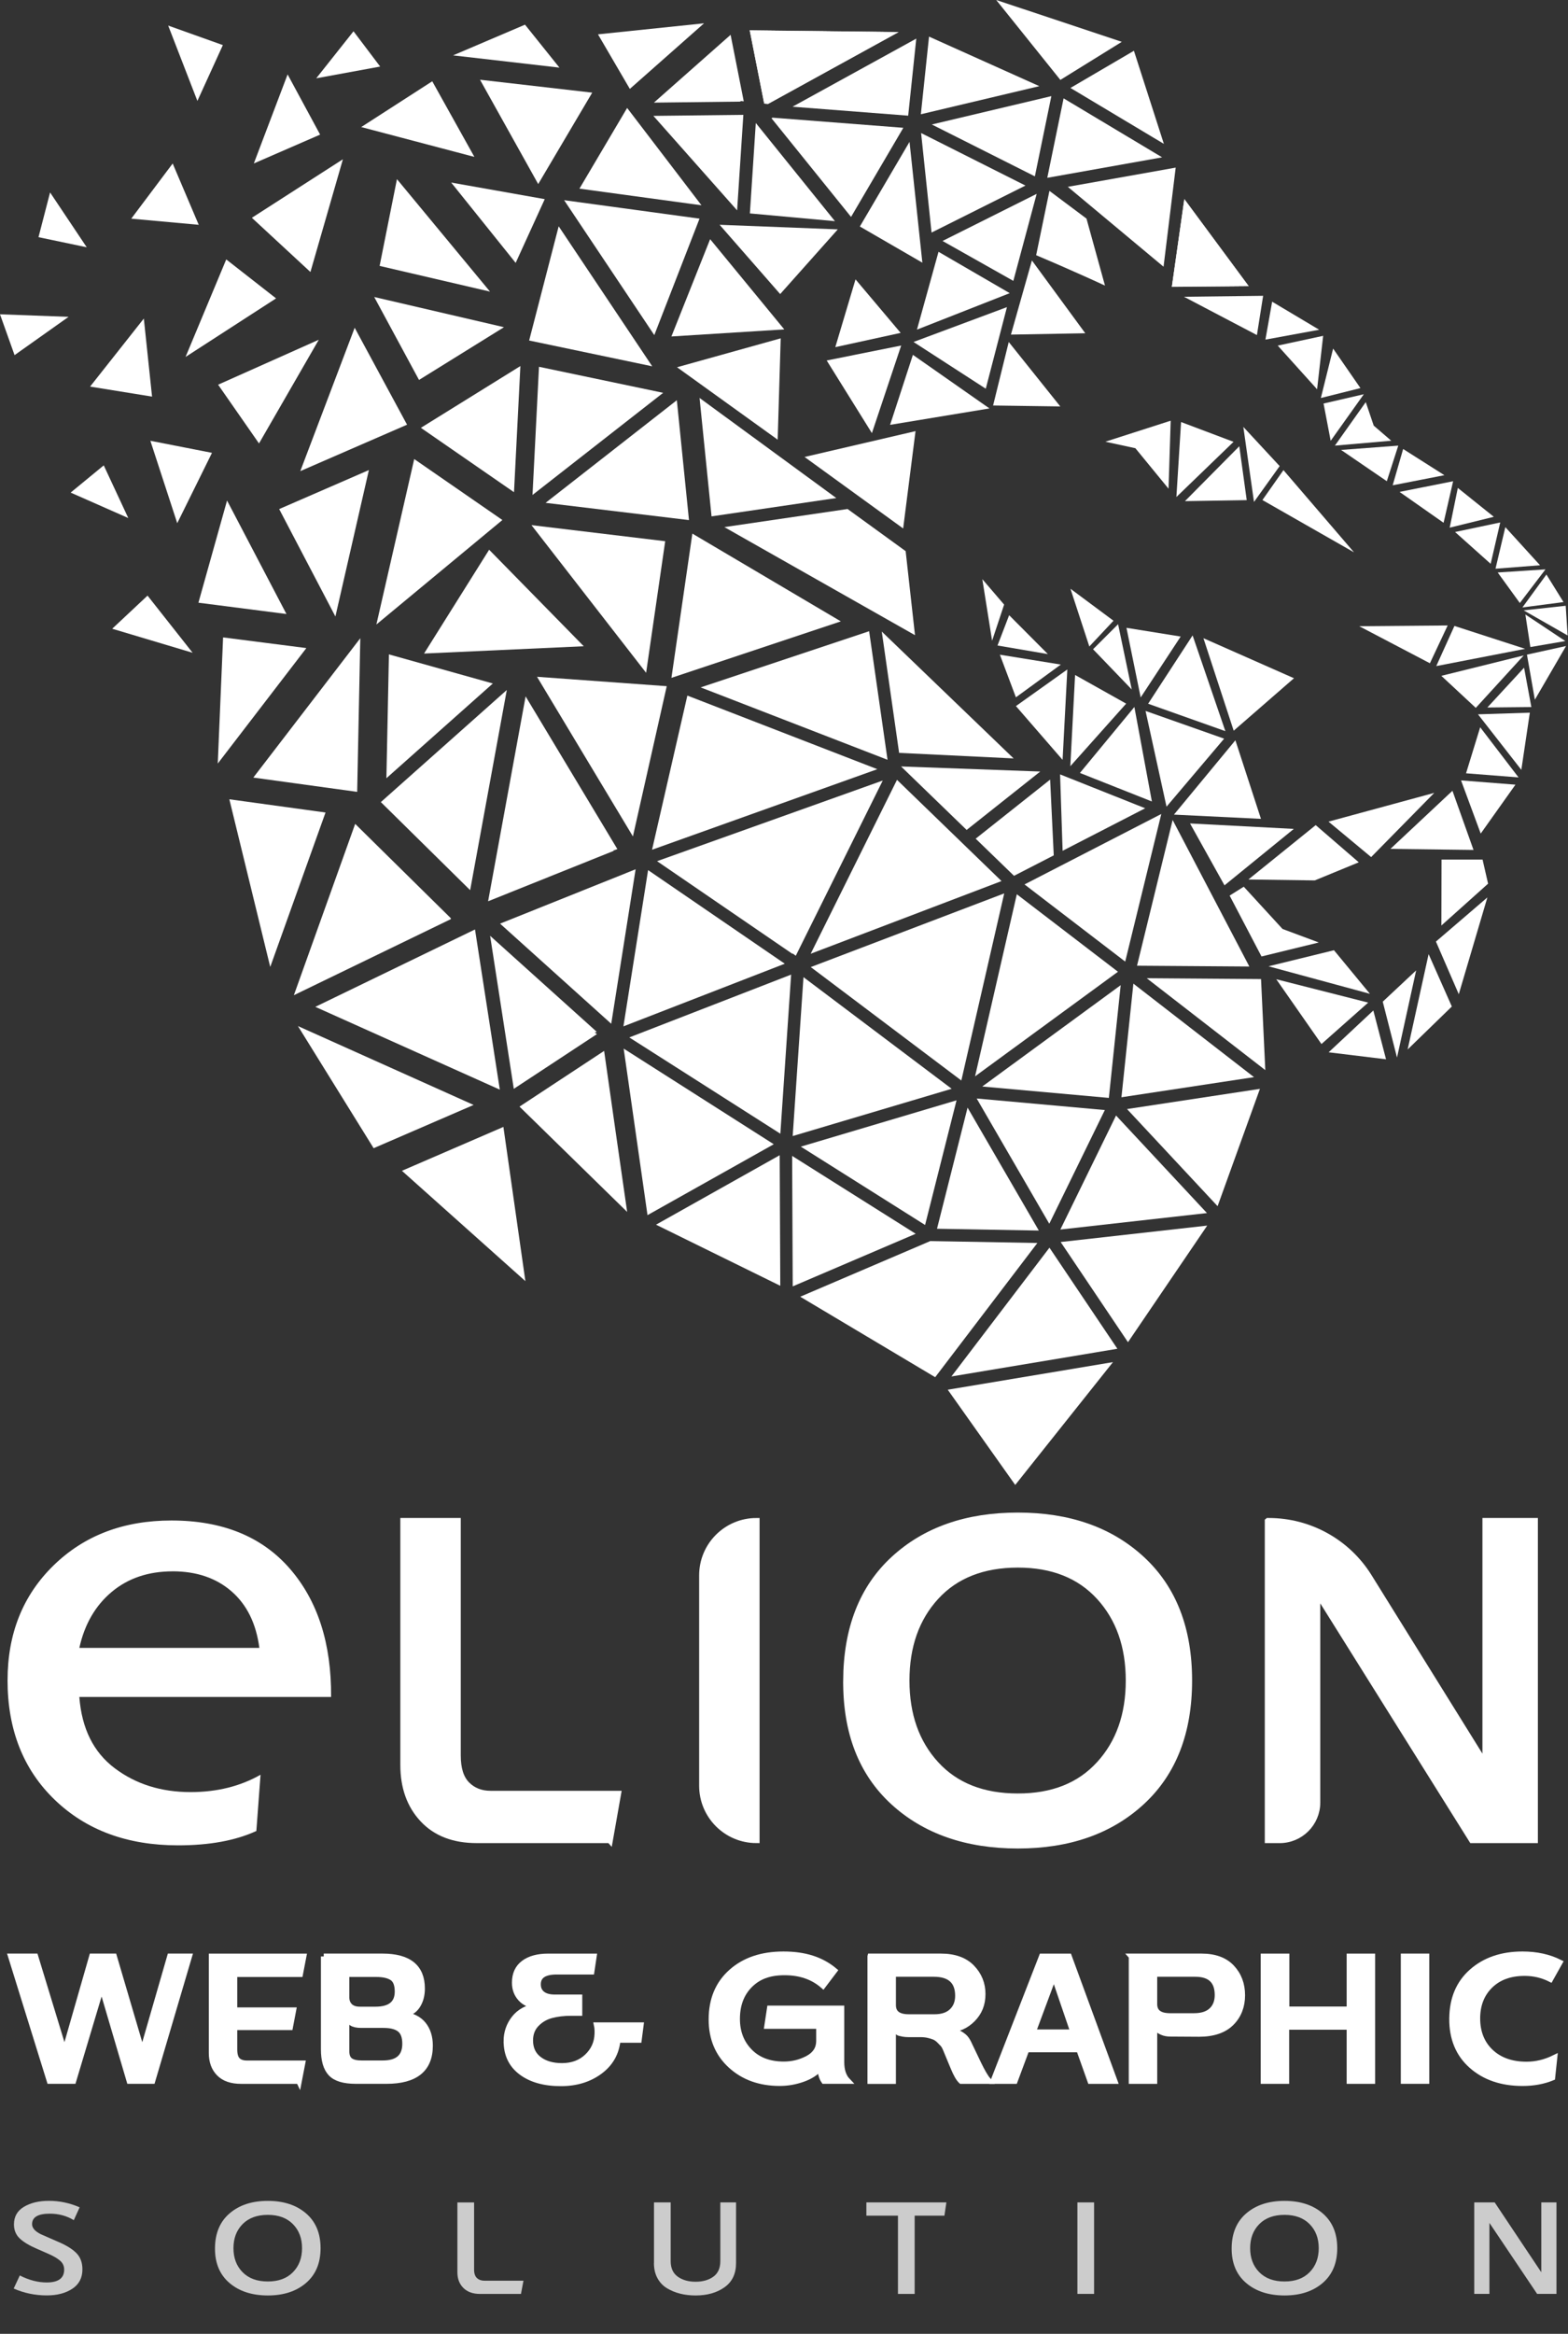 <?xml version="1.0" encoding="UTF-8"?> <svg xmlns="http://www.w3.org/2000/svg" id="Livello_2" viewBox="0 0 621.19 924.26"><rect x="0" y="0" width="621.19" height="924.26" fill="#333333" stroke="none"/><g id="Layer_1"><polygon points="297.08 84.52 299.42 48.71 330.78 87.59 297.08 84.52" fill="#fff" fill-rule="evenodd"></polygon><polygon points="313.82 457.77 362.76 488.61 314.05 509.44 313.82 457.77" fill="#fff" fill-rule="evenodd"></polygon><polygon points="420.08 31.65 394.67 0 444.42 16.57 420.08 31.65" fill="#fff" fill-rule="evenodd"></polygon><polygon points="445.77 380.82 405.88 350.26 460.07 322.36 445.77 380.82" fill="#fff" fill-rule="evenodd"></polygon><polygon points="383.32 438.65 411.55 487.34 371.21 486.62 383.32 438.65" fill="#fff" fill-rule="evenodd"></polygon><polygon points="99.78 86.25 135.85 63.07 122.98 107.72 99.78 86.25" fill="#fff" fill-rule="evenodd"></polygon><polygon points="208.14 507.37 159.23 463.67 199.43 446.29 208.14 507.37" fill="#fff" fill-rule="evenodd"></polygon><polygon points="259.89 485.01 308.89 457.5 309.12 509.21 259.89 485.01" fill="#fff" fill-rule="evenodd"></polygon><polygon points="421.36 38.95 460.39 62.31 414.9 70.42 421.36 38.95" fill="#fff" fill-rule="evenodd"></polygon><polygon points="461.09 56.98 424.08 34.83 449.22 20.11 461.09 56.98" fill="#fff" fill-rule="evenodd"></polygon><polygon points="318.31 386.98 377.02 431.19 314.04 449.91 318.31 386.98" fill="#fff" fill-rule="evenodd"></polygon><polygon points="386.29 426.26 402.83 354.15 442.9 384.84 386.29 426.26" fill="#fff" fill-rule="evenodd"></polygon><polygon points="317.26 454.1 378.95 435.76 366.49 485.13 317.26 454.1" fill="#fff" fill-rule="evenodd"></polygon><polygon points="210.55 207.97 263.53 214.34 255.97 266.45 210.55 207.97" fill="#fff" fill-rule="evenodd"></polygon><polygon points="281.89 204.5 277.14 157.6 331.31 197.24 281.89 204.5" fill="#fff" fill-rule="evenodd"></polygon><polygon points="420.2 491.88 478.26 485.37 446.87 531.55 420.2 491.88" fill="#fff" fill-rule="evenodd"></polygon><polygon points="437.7 439.61 415.69 484.64 386.93 435.04 437.7 439.61" fill="#fff" fill-rule="evenodd"></polygon><polygon points="128.96 321.78 107.06 382.94 90.86 316.54 128.96 321.78" fill="#fff" fill-rule="evenodd"></polygon><polygon points="259.21 132.71 223.49 79.28 277.13 86.59 259.21 132.71" fill="#fff" fill-rule="evenodd"></polygon><polygon points="262.72 155.57 210.96 196.02 213.53 145.26 262.72 155.57" fill="#fff" fill-rule="evenodd"></polygon><polygon points="216.14 199.14 268.14 158.5 272.95 205.97 216.14 199.14" fill="#fff" fill-rule="evenodd"></polygon><polygon points="443.98 390.16 439.29 434.8 389.14 430.29 443.98 390.16" fill="#fff" fill-rule="evenodd"></polygon><polygon points="121.37 256.66 86.27 302.39 88.38 252.43 121.37 256.66" fill="#fff" fill-rule="evenodd"></polygon><polygon points="149.11 247.32 164.1 181.8 199.03 205.94 149.11 247.32" fill="#fff" fill-rule="evenodd"></polygon><polygon points="200.78 273.26 186.26 352.53 150.88 317.65 200.78 273.26" fill="#fff" fill-rule="evenodd"></polygon><polygon points="410.97 492.26 370.49 545.41 317.03 513.54 368.55 491.5 410.97 492.26" fill="#fff" fill-rule="evenodd"></polygon><polygon points="242.15 405.44 198.11 365.79 251.81 344.26 242.15 405.44" fill="#fff" fill-rule="evenodd"></polygon><polygon points="142.74 252.75 141.5 313.6 100.36 307.94 142.74 252.75" fill="#fff" fill-rule="evenodd"></polygon><polygon points="78.61 238.69 89.95 198.22 113.48 243.17 78.61 238.69" fill="#fff" fill-rule="evenodd"></polygon><path d="M132.88,244.16c-7.44-14.18-14.85-28.37-22.28-42.55l35.54-15.45-13.27,58.01Z" fill="#fff" fill-rule="evenodd"></path><polygon points="153.08 308.2 154.08 259.16 195.25 270.68 153.08 308.2" fill="#fff" fill-rule="evenodd"></polygon><polygon points="213.22 72.9 190.17 31.58 234.62 36.69 213.22 72.9" fill="#fff" fill-rule="evenodd"></polygon><polygon points="355.36 308.84 396.77 348.93 321.17 377.71 355.36 308.84" fill="#fff" fill-rule="evenodd"></polygon><polygon points="321.2 382.99 397.84 353.81 380.85 427.91 321.2 382.99" fill="#fff" fill-rule="evenodd"></polygon><polygon points="349.72 309.11 315.26 378.51 313.99 377.56 313.98 377.79 260.31 341.05 349.72 309.11" fill="#fff" fill-rule="evenodd"></polygon><polygon points="188.18 368.09 198.01 431.53 124.92 398.74 188.18 368.09" fill="#fff" fill-rule="evenodd"></polygon><polygon points="118.04 406.36 187.63 437.59 148.02 454.72 118.04 406.36" fill="#fff" fill-rule="evenodd"></polygon><polygon points="178.69 363.96 116.42 394.13 140.71 326.28 178.65 363.69 178.47 363.76 178.69 363.96" fill="#fff" fill-rule="evenodd"></polygon><polygon points="199.66 129.58 166 150.47 148.25 117.62 199.66 129.58" fill="#fff" fill-rule="evenodd"></polygon><polygon points="157.26 70.95 194.13 115.49 150.39 105.31 157.26 70.95" fill="#fff" fill-rule="evenodd"></polygon><polygon points="187.94 62.14 143.11 50.32 171.24 32.19 187.94 62.14" fill="#fff" fill-rule="evenodd"></polygon><path d="M209.63,134.85c3.89-15.08,7.8-30.16,11.7-45.23l37.06,55.45-48.77-10.22Z" fill="#fff" fill-rule="evenodd"></path><polygon points="166.74 169.43 206.16 144.97 203.63 194.93 166.74 169.43" fill="#fff" fill-rule="evenodd"></polygon><polygon points="140.51 129.8 161.26 168.19 118.97 186.58 140.51 129.8" fill="#fff" fill-rule="evenodd"></polygon><polygon points="73.51 141.36 89.63 102.74 109.37 118.17 73.51 141.36" fill="#fff" fill-rule="evenodd"></polygon><polygon points="102.61 175.62 86.41 152.35 126.29 134.55 102.61 175.62" fill="#fff" fill-rule="evenodd"></polygon><polygon points="333.11 246.08 266 268.45 274.29 211.32 333.11 246.08" fill="#fff" fill-rule="evenodd"></polygon><polygon points="351.61 300.9 277.58 272.23 344.32 249.98 351.61 300.9" fill="#fff" fill-rule="evenodd"></polygon><polygon points="375.47 550.37 440.92 539.44 402.2 588.08 375.47 550.37" fill="#fff" fill-rule="evenodd"></polygon><polygon points="442.67 534.15 376.92 545.12 415.76 494.12 442.67 534.15" fill="#fff" fill-rule="evenodd"></polygon><polygon points="499.58 387.74 501.27 423.8 454.29 387.4 499.58 387.74" fill="#fff" fill-rule="evenodd"></polygon><polygon points="449.01 389.55 496.8 426.58 444.28 434.55 449.01 389.55" fill="#fff" fill-rule="evenodd"></polygon><polygon points="212.75 268.03 264.14 271.75 250.74 331.25 212.75 268.03" fill="#fff" fill-rule="evenodd"></polygon><polygon points="258.32 336.52 272.31 275.47 347.57 304.62 258.32 336.52" fill="#fff" fill-rule="evenodd"></polygon><polygon points="208.23 275.78 244.58 336.27 242.96 336.85 243.14 336.97 193.37 356.93 208.23 275.78" fill="#fff" fill-rule="evenodd"></polygon><polygon points="292.02 83.31 258.85 45.89 294.49 45.49 292.02 83.31" fill="#fff" fill-rule="evenodd"></polygon><polygon points="248.45 42.75 277.9 81.3 229.56 74.71 248.45 42.75" fill="#fff" fill-rule="evenodd"></polygon><polygon points="499.14 431.22 482.37 477.68 446.49 439.22 499.14 431.22" fill="#fff" fill-rule="evenodd"></polygon><polygon points="442.14 441.78 478.16 480.41 420.08 486.93 442.14 441.78" fill="#fff" fill-rule="evenodd"></polygon><polygon points="247.08 415.28 306.54 453.15 256.52 481.23 247.08 415.28" fill="#fff" fill-rule="evenodd"></polygon><polygon points="236.41 408.63 235.61 408.94 236.51 409.52 203.55 431.21 194.17 370.61 236.41 408.63" fill="#fff" fill-rule="evenodd"></polygon><polygon points="310.9 381.66 246.98 406.47 256.75 344.59 310.9 381.66" fill="#fff" fill-rule="evenodd"></polygon><polygon points="309.15 448.98 249.31 410.85 313.42 385.97 309.15 448.98" fill="#fff" fill-rule="evenodd"></polygon><polygon points="207.99 9.77 221.63 26.78 179.49 21.93 207.99 9.77" fill="#fff" fill-rule="evenodd"></polygon><polygon points="278.92 9.23 249.52 35.21 236.9 13.6 278.92 9.23" fill="#fff" fill-rule="evenodd"></polygon><polygon points="364.91 52.69 406.25 73.49 369.05 92.1 364.91 52.69" fill="#fff" fill-rule="evenodd"></polygon><polygon points="411.74 34.12 364.81 45.25 368.05 14.5 411.74 34.12" fill="#fff" fill-rule="evenodd"></polygon><polygon points="409.98 69.84 369.15 49.3 416.51 38.07 409.98 69.84" fill="#fff" fill-rule="evenodd"></polygon><polygon points="313.97 42.26 363 15.29 359.79 45.81 313.97 42.26" fill="#fff" fill-rule="evenodd"></polygon><polygon points="305.64 46.84 306.07 46.6 357.87 50.61 337.16 85.91 305.64 46.84" fill="#fff" fill-rule="evenodd"></polygon><polygon points="289.44 13.79 294.65 40.12 293.38 40.02 293.36 40.24 259.06 40.64 289.44 13.79" fill="#fff" fill-rule="evenodd"></polygon><polygon points="355.85 12.74 304.29 41.1 302.78 40.98 297.06 12.05 355.85 12.74" fill="#fff" fill-rule="evenodd"></polygon><polygon points="355.85 12.74 304.29 41.1 302.78 40.98 297.06 12.05 355.85 12.74" fill="#fff" stroke="#fff" stroke-miterlimit="22.93" stroke-width=".1"></polygon><polygon points="70.22 207.2 83.98 179.34 59.57 174.56 70.22 207.2" fill="#fff" fill-rule="evenodd"></polygon><polygon points="465.77 66.38 423.03 73.99 460.96 105.63 465.77 66.38" fill="#fff" fill-rule="evenodd"></polygon><polygon points="365.41 104.03 360.32 56.18 340.65 89.7 365.41 104.03" fill="#fff" fill-rule="evenodd"></polygon><path d="M410.49,101.07c15.62,6.6,27.27,12.04,27.27,12.04l-7.33-26.54-14.68-10.98-5.26,25.47Z" fill="#fff" fill-rule="evenodd"></path><polygon points="410.7 76.77 373.41 95.43 401.45 111.24 410.7 76.77" fill="#fff" fill-rule="evenodd"></polygon><polygon points="400.5 132.51 429.95 131.98 408.81 103.15 400.5 132.51" fill="#fff" fill-rule="evenodd"></polygon><polygon points="400.02 116.1 371.81 99.72 363.27 130.54 400.02 116.1" fill="#fff" fill-rule="evenodd"></polygon><polygon points="393.43 160.59 420.05 160.96 399.63 135.44 393.43 160.59" fill="#fff" fill-rule="evenodd"></polygon><polygon points="391.99 161.75 361.66 140.53 352.63 168.25 391.99 161.75" fill="#fff" fill-rule="evenodd"></polygon><polygon points="356.81 131.83 338.93 110.64 330.92 137.48 356.81 131.83" fill="#fff" fill-rule="evenodd"></polygon><polygon points="345.42 171.53 357.02 136.84 327.51 142.76 345.42 171.53" fill="#fff" fill-rule="evenodd"></polygon><path d="M248.46,479.97c-3.05-21.26-6.12-42.51-9.13-63.78l-33.52,22.06,42.66,41.72Z" fill="#fff" fill-rule="evenodd"></path><polygon points="231.26 255.93 193.78 217.71 168 258.82 231.26 255.93" fill="#fff" fill-rule="evenodd"></polygon><polygon points="56.98 126.16 60.24 157.07 35.69 153.1 56.98 126.16" fill="#fff" fill-rule="evenodd"></polygon><polygon points="41.1 184.3 50.82 205.16 27.99 195.08 41.1 184.3" fill="#fff" fill-rule="evenodd"></polygon><polygon points="113.94 29.47 126.82 53.31 100.56 64.73 113.94 29.47" fill="#fff" fill-rule="evenodd"></polygon><polygon points="66.63 10.13 88.29 17.86 78.2 39.97 66.63 10.13" fill="#fff" fill-rule="evenodd"></polygon><polygon points="52 86.6 68.41 64.75 78.73 89.03 52 86.6" fill="#fff" fill-rule="evenodd"></polygon><path d="M15.25,93.93c1.53-5.91,3.06-11.81,4.59-17.72l14.52,21.72-19.1-4Z" fill="#fff" fill-rule="evenodd"></path><polygon points="27.16 125.48 0 124.47 5.77 140.64 27.16 125.48" fill="#fff" fill-rule="evenodd"></polygon><polygon points="44.45 249 76.31 258.52 58.45 235.88 44.45 249" fill="#fff" fill-rule="evenodd"></polygon><polygon points="215.81 78.87 178.75 72.3 204.29 104.11 215.81 78.87" fill="#fff" fill-rule="evenodd"></polygon><polygon points="140.05 12.39 125.28 31.01 150.61 26.36 140.05 12.39" fill="#fff" fill-rule="evenodd"></polygon><polygon points="398.92 121.63 361.91 135.43 390.53 153.94 398.92 121.63" fill="#fff" fill-rule="evenodd"></polygon><polygon points="331.91 90.84 285.08 89.02 309.08 116.46 331.91 90.84" fill="#fff" fill-rule="evenodd"></polygon><polygon points="281.33 94.72 265.99 133.25 310.7 130.45 281.33 94.72" fill="#fff" fill-rule="evenodd"></polygon><polygon points="309.29 133.99 268.22 145.44 308.09 174.13 309.29 133.99" fill="#fff" fill-rule="evenodd"></polygon><polygon points="362.7 170.74 318.74 180.97 357.8 209.29 362.7 170.74" fill="#fff" fill-rule="evenodd"></polygon><polygon points="575.17 398.61 565.97 377.86 557.66 415.62 575.17 398.61" fill="#fff" fill-rule="evenodd"></polygon><polygon points="464.29 113.55 494.61 113.28 469.21 78.94 464.29 113.55" fill="#fff" fill-rule="evenodd"></polygon><polygon points="464.29 113.55 494.61 113.28 469.21 78.94 464.29 113.55" fill="#fff" stroke="#fff" stroke-miterlimit="22.93" stroke-width=".1"></polygon><polygon points="589.25 355.41 577.92 393.74 568.87 372.89 589.25 355.41" fill="#fff" fill-rule="evenodd"></polygon><polygon points="494.95 382.77 464.56 324.74 450.45 382.45 494.95 382.77" fill="#fff" fill-rule="evenodd"></polygon><polygon points="512.57 328.27 471.45 326.11 485.11 350.62 512.57 328.27" fill="#fff" fill-rule="evenodd"></polygon><polygon points="512.63 268.6 488.75 289.38 476.76 252.75 512.63 268.6" fill="#fff" fill-rule="evenodd"></polygon><polygon points="485.45 289.56 472.47 251.64 454.85 278.7 485.45 289.56" fill="#fff" fill-rule="evenodd"></polygon><polygon points="467.75 252.09 451.9 276.21 446.27 248.64 467.75 252.09" fill="#fff" fill-rule="evenodd"></polygon><polygon points="448.36 273.05 433.03 257.12 442.95 247.21 448.36 273.05" fill="#fff" fill-rule="evenodd"></polygon><polygon points="424.08 233.16 431.56 256.03 441.13 245.83 424.08 233.16" fill="#fff" fill-rule="evenodd"></polygon><polygon points="489.42 293.17 499.55 324.29 465.08 322.61 489.42 293.17" fill="#fff" fill-rule="evenodd"></polygon><polygon points="453.83 281.55 462.14 319.47 484.96 292.53 453.83 281.55" fill="#fff" fill-rule="evenodd"></polygon><polygon points="456.34 317.41 449.4 279.99 427.83 306.11 456.34 317.41" fill="#fff" fill-rule="evenodd"></polygon><polygon points="446.15 278.66 424.03 303.44 425.91 267.31 446.15 278.66" fill="#fff" fill-rule="evenodd"></polygon><polygon points="420.96 300.93 422.84 265.13 402.48 279.63 420.96 300.93" fill="#fff" fill-rule="evenodd"></polygon><polygon points="420.26 263.19 402.47 276.16 396.12 259.28 420.26 263.19" fill="#fff" fill-rule="evenodd"></polygon><polygon points="415.13 259.04 395.18 255.64 399.79 243.64 415.13 259.04" fill="#fff" fill-rule="evenodd"></polygon><polygon points="397.8 239.44 393.04 253.75 389.16 229.36 397.8 239.44" fill="#fff" fill-rule="evenodd"></polygon><polygon points="453.68 320.1 419.97 306.68 420.97 336.94 453.68 320.1" fill="#fff" fill-rule="evenodd"></polygon><polygon points="382.95 328.68 356.97 303.54 412.11 305.55 382.95 328.68" fill="#fff" fill-rule="evenodd"></polygon><polygon points="416.03 308.74 417.46 338.75 401.72 346.85 386.53 332.14 416.03 308.74" fill="#fff" fill-rule="evenodd"></polygon><polygon points="349.33 250.12 356.2 298.16 401.56 300.36 349.33 250.12" fill="#fff" fill-rule="evenodd"></polygon><polygon points="358.79 218.27 362.49 251.55 286.97 208.75 335.78 201.58 358.79 218.27" fill="#fff" fill-rule="evenodd"></polygon><polygon points="578.82 309.06 586.61 330.12 600.37 310.75 578.82 309.06" fill="#fff" fill-rule="evenodd"></polygon><polygon points="580.8 306.25 601.6 307.88 586.4 288.02 580.8 306.25" fill="#fff" fill-rule="evenodd"></polygon><polygon points="606.07 282.24 585.54 282.9 602.7 304.88 606.07 282.24" fill="#fff" fill-rule="evenodd"></polygon><polygon points="538.49 248 566.48 262.67 573.52 247.7 538.49 248" fill="#fff" fill-rule="evenodd"></polygon><polygon points="604.21 256.96 569 263.79 576.2 247.89 604.21 256.96" fill="#fff" fill-rule="evenodd"></polygon><polygon points="603.65 259.57 571.01 267.65 584.66 280.34 603.65 259.57" fill="#fff" fill-rule="evenodd"></polygon><polygon points="603.79 264.43 589.24 280.19 606.67 280.01 603.79 264.43" fill="#fff" fill-rule="evenodd"></polygon><polygon points="608.06 277.1 604.93 259.25 620.42 255.84 608.06 277.1" fill="#fff" fill-rule="evenodd"></polygon><polygon points="506.96 184.59 496.79 198.78 492.57 169.07 506.96 184.59" fill="#fff" fill-rule="evenodd"></polygon><path d="M536.42,218.74l-36.29-20.71,8.33-11.85,27.96,32.56ZM490.97,176.73l2.94,21.34-24.47.4,21.53-21.74Z" fill="#fff" fill-rule="evenodd"></path><polygon points="488.69 174.98 466.05 196.83 467.9 167.14 488.69 174.98" fill="#fff" fill-rule="evenodd"></polygon><polygon points="462.94 193.54 449.8 177.51 437.89 174.93 463.79 166.61 462.94 193.54" fill="#fff" fill-rule="evenodd"></polygon><polygon points="500.41 117.15 469.05 117.53 497.95 132.7 500.41 117.15" fill="#fff" fill-rule="evenodd"></polygon><polygon points="503.98 119.48 501.32 134.5 522.62 130.59 503.98 119.48" fill="#fff" fill-rule="evenodd"></polygon><polygon points="524.19 133 506.2 136.87 521.79 154.17 524.19 133" fill="#fff" fill-rule="evenodd"></polygon><polygon points="528.14 138.05 523.28 157.62 538.96 153.69 528.14 138.05" fill="#fff" fill-rule="evenodd"></polygon><polygon points="540.3 156.13 524.35 159.81 527.17 174.57 540.3 156.13" fill="#fff" fill-rule="evenodd"></polygon><polygon points="541.07 159.25 528.84 176.48 551.17 174.54 544.22 168.56 541.07 159.25" fill="#fff" fill-rule="evenodd"></polygon><polygon points="553.95 176.48 531.29 178.19 549.41 190.57 553.95 176.48" fill="#fff" fill-rule="evenodd"></polygon><polygon points="555.88 177.82 551.73 192.19 572.22 188.19 555.88 177.82" fill="#fff" fill-rule="evenodd"></polygon><polygon points="575.68 190.58 554.46 194.81 571.9 207.04 575.68 190.58" fill="#fff" fill-rule="evenodd"></polygon><polygon points="577.54 193.24 574.32 208.97 591.8 204.67 577.54 193.24" fill="#fff" fill-rule="evenodd"></polygon><polygon points="594.34 206.91 576.45 210.69 590.55 223.29 594.34 206.91" fill="#fff" fill-rule="evenodd"></polygon><polygon points="596.36 208.76 592.47 225.23 610.11 223.86 596.36 208.76" fill="#fff" fill-rule="evenodd"></polygon><polygon points="612.26 225.49 593.34 226.72 602.11 238.81 612.26 225.49" fill="#fff" fill-rule="evenodd"></polygon><polygon points="612.64 227.53 603.13 240.57 619.41 238.44 612.64 227.53" fill="#fff" fill-rule="evenodd"></polygon><polygon points="620.13 253.88 606.28 256.25 604.3 243.35 620.13 253.88" fill="#fff" fill-rule="evenodd"></polygon><polygon points="621.04 251.66 603.63 241.72 620.28 239.9 621.04 251.66" fill="#fff" fill-rule="evenodd"></polygon><polygon points="575.41 313.17 583.76 336.6 550.85 336.18 575.41 313.17" fill="#fff" fill-rule="evenodd"></polygon><polygon points="568.21 314 526.31 325.39 543.2 339.43 568.21 314" fill="#fff" fill-rule="evenodd"></polygon><polygon points="521.24 326.77 538.3 341.5 520.87 348.67 494.58 348.3 521.24 326.77" fill="#fff" fill-rule="evenodd"></polygon><polygon points="571.09 340.41 587.34 340.41 589.53 349.96 571.03 366.53 571.09 340.41" fill="#fff" fill-rule="evenodd"></polygon><polygon points="561.03 384.31 553.45 418.83 547.8 396.69 561.03 384.31" fill="#fff" fill-rule="evenodd"></polygon><polygon points="549.1 419.51 526.36 416.74 544.07 400.19 549.1 419.51" fill="#fff" fill-rule="evenodd"></polygon><polygon points="542.03 397.06 523.52 413.47 505.62 387.81 542.03 397.06" fill="#fff" fill-rule="evenodd"></polygon><polygon points="528.48 376.32 542.72 393.58 502.54 382.68 528.48 376.32" fill="#fff" fill-rule="evenodd"></polygon><polygon points="522.46 373.25 499.77 378.79 487.14 354.68 492.74 351.16 508.1 367.9 522.46 373.25" fill="#fff" fill-rule="evenodd"></polygon><path d="M3,665.42c0-18.48,6.08-33.64,18.24-45.49,12.16-11.85,27.72-17.77,46.67-17.77,20.22,0,35.85,6.36,46.91,19.07,11.05,12.72,16.5,29.66,16.35,50.82H31.43c.95,12.48,5.61,21.88,13.98,28.19,8.37,6.32,18.4,9.48,30.09,9.48,10.43,0,19.67-2.29,27.72-6.87l-1.66,22.27c-8.22,3.79-18.56,5.69-31.04,5.69-20.06,0-36.33-6-48.81-18.01-12.48-12-18.72-27.8-18.72-47.39ZM68.39,622.3c-9.64,0-17.69,2.73-24.17,8.17-6.48,5.45-10.74,12.84-12.79,22.15h71.32c-1.27-9.63-4.94-17.1-11.02-22.39-6.08-5.29-13.86-7.94-23.34-7.94Z" fill="#fff"></path><path d="M241.57,728.68h-52.76c-9.06,0-16.16-2.74-21.28-8.23-5.13-5.48-7.69-12.64-7.69-21.46v-96.58h21.46v92.83c0,5.25,1.22,9.09,3.67,11.54,2.44,2.45,5.57,3.67,9.39,3.67h50.44l-3.22,18.24Z" fill="#fff" stroke="#fff" stroke-miterlimit="10" stroke-width="2.48"></path><path d="M299.68,602.41v126.27h0c-11.85,0-21.46-9.61-21.46-21.46v-83.35c0-11.85,9.61-21.46,21.46-21.46h0Z" fill="#fff" stroke="#fff" stroke-miterlimit="10" stroke-width="2.48"></path><path d="M335.27,665.54c.12-20.63,6.41-36.67,18.87-48.11,12.46-11.45,28.82-17.17,49.1-17.17s36.64,5.75,49.1,17.26c12.46,11.51,18.69,27.52,18.69,48.02s-6.23,36.52-18.69,48.02c-12.46,11.51-28.83,17.26-49.1,17.26s-36.85-5.75-49.36-17.26c-12.52-11.51-18.72-27.51-18.6-48.02ZM370.77,632.36c-7.81,8.53-11.71,19.58-11.71,33.18s3.9,24.65,11.71,33.18c7.81,8.53,18.63,12.79,32.46,12.79s24.47-4.26,32.28-12.79c7.81-8.52,11.72-19.58,11.72-33.18s-3.91-24.65-11.72-33.18c-7.81-8.52-18.57-12.79-32.28-12.79s-24.65,4.26-32.46,12.79Z" fill="#fff" stroke="#fff" stroke-miterlimit="10" stroke-width="2.48"></path><path d="M502.32,602.41h.33c16.14,0,31.13,8.33,39.65,22.04l46.23,74.38v-96.42h19.49v126.27h-24.86l-61.35-98.01v83.17c0,8.2-6.65,14.85-14.85,14.85h-4.65v-126.27Z" fill="#fff" stroke="#fff" stroke-miterlimit="10" stroke-width="2.48"></path><path d="M4.35,774.81h9.65l11.57,37.93,10.88-37.93h8.72l11.2,38.01,10.98-38.01h7.58l-14.56,49.31h-9.08l-11.03-37.43-11.21,37.43h-9.38l-15.33-49.31Z" fill="#fff" stroke="#fff" stroke-miterlimit="10" stroke-width="2.27"></path><path d="M118.43,824.13h-22.95c-3.8,0-6.69-1-8.66-3-1.98-2-2.96-4.7-2.96-8.1v-38.21h36.38l-1.35,6.99h-26.03v14.32h23.33l-1.28,6.71h-22.05v8.8c0,2.05.42,3.48,1.28,4.3.85.82,2.07,1.22,3.67,1.22h21.98l-1.35,6.99Z" fill="#fff" stroke="#fff" stroke-miterlimit="10" stroke-width="2.27"></path><path d="M128.26,774.81h23.25c10.45,0,15.68,4.24,15.68,12.71,0,2.7-.63,4.99-1.88,6.88s-3.12,3.02-5.62,3.39c3.6.47,6.27,1.79,8.03,3.98,1.75,2.19,2.62,4.98,2.62,8.38,0,9.31-5.75,13.97-17.25,13.97h-12.15c-4.7,0-7.99-1-9.86-3-1.88-2-2.81-5.19-2.81-9.57v-36.74ZM137.26,781.8v9.22c0,1.44.45,2.61,1.35,3.49.9.89,2.22,1.33,3.98,1.33h6.15c5.85,0,8.78-2.38,8.78-7.12,0-2.75-.73-4.59-2.18-5.52-1.45-.93-3.55-1.4-6.3-1.4h-11.78ZM137.26,798.7v13.69c0,1.72.49,2.95,1.46,3.67.97.72,2.46,1.08,4.46,1.08h8.48c5.9,0,8.85-2.58,8.85-7.75,0-2.7-.7-4.61-2.1-5.73-1.4-1.12-3.55-1.68-6.45-1.68h-8.85c-1.65,0-2.9-.27-3.75-.8-.85-.54-1.55-1.36-2.1-2.48Z" fill="#fff" stroke="#fff" stroke-miterlimit="10" stroke-width="2.27"></path><path d="M200.64,808.41c0-3.4,1.02-6.41,3.08-9.05,2.05-2.63,5.1-4.3,9.15-4.99-2.8-.19-4.99-1.14-6.56-2.86-1.58-1.72-2.36-3.82-2.36-6.29,0-3.4,1.17-5.98,3.53-7.75,2.35-1.77,5.58-2.65,9.68-2.65h18.08l-.9,6.01h-13.8c-4.95,0-7.42,1.68-7.42,5.03,0,1.63.57,2.9,1.72,3.81,1.15.91,2.8,1.36,4.95,1.36h9.75v6.15h-3.3c-2.9,0-5.51.31-7.84.94-2.33.63-4.3,1.79-5.92,3.49-1.63,1.7-2.44,3.85-2.44,6.46,0,3.21,1.16,5.71,3.49,7.47,2.33,1.77,5.36,2.65,9.11,2.65,4.05,0,7.38-1.23,9.98-3.7,2.6-2.47,3.95-5.49,4.05-9.08.05-1.3-.03-2.42-.23-3.35h17.4l-.75,5.8h-8.4c-.5,5.21-2.86,9.38-7.09,12.5-4.23,3.12-9.36,4.68-15.41,4.68-6.55,0-11.78-1.47-15.68-4.4-3.9-2.93-5.85-7.01-5.85-12.22Z" fill="#fff" stroke="#fff" stroke-miterlimit="10" stroke-width="2.27"></path><path d="M325,818.89c-1.7,1.96-4.04,3.46-7.01,4.5-2.98,1.05-6.01,1.57-9.11,1.57-7.85,0-14.31-2.33-19.39-6.98s-7.61-10.73-7.61-18.23c0-7.87,2.61-14.13,7.84-18.79,5.22-4.66,12.11-6.98,20.66-6.98s15.03,2.14,20.18,6.43l-4.5,5.94c-4-3.49-9.08-5.24-15.23-5.24s-10.45,1.69-13.8,5.06c-3.35,3.38-5.03,7.83-5.03,13.38,0,5.22,1.66,9.52,4.99,12.92,3.32,3.4,7.84,5.1,13.54,5.1,3.4,0,6.56-.78,9.49-2.34,2.93-1.56,4.41-3.83,4.46-6.81v-6.08h-20.55l1.05-6.92h28.35v21.23c0,3.26.83,5.75,2.48,7.47h-9.38c-.9-1.3-1.38-3.05-1.42-5.24Z" fill="#fff" stroke="#fff" stroke-miterlimit="10" stroke-width="2.27"></path><path d="M344.8,774.81h27.9c5.4,0,9.51,1.47,12.34,4.4s4.24,6.43,4.24,10.48-1.31,7.28-3.94,9.95c-2.63,2.68-5.79,4.06-9.49,4.16,1.33.23,2.53.62,3.58,1.17s1.9,1.11,2.54,1.68c.64.57,1.21,1.38,1.71,2.42.5,1.04.92,1.92,1.25,2.62.34.7.79,1.65,1.36,2.84.57,1.19,1.01,2.11,1.31,2.75,1.55,3.21,2.9,5.49,4.05,6.86h-10.86c-.95-.88-1.96-2.61-3.01-5.16-.24-.57-.6-1.43-1.09-2.61s-.85-2.03-1.07-2.58c-.23-.54-.53-1.28-.92-2.22-.39-.94-.77-1.61-1.15-2.03s-.88-.93-1.5-1.54c-.63-.61-1.28-1.05-1.95-1.33s-1.48-.52-2.4-.73c-.93-.21-1.96-.31-3.11-.31h-4.73c-.75,0-1.44-.06-2.06-.17-.63-.12-1.1-.22-1.43-.31-.33-.09-.65-.29-.97-.59-.33-.3-.54-.51-.64-.63-.1-.12-.28-.38-.52-.8-.25-.42-.4-.67-.45-.77v21.79h-9v-49.31ZM353.8,781.73v12.36c0,3.17,2.07,4.75,6.23,4.75h10.2c3,0,5.3-.77,6.9-2.31,1.6-1.54,2.4-3.58,2.4-6.15,0-5.77-3.2-8.66-9.6-8.66h-16.13Z" fill="#fff" stroke="#fff" stroke-miterlimit="10" stroke-width="2.27"></path><path d="M441.55,824.13h-9.6l-4.45-12.5h-20.82l-4.65,12.5h-8.48l19.2-49.31h10.73l18.08,49.31ZM409.2,804.85h16l-7.66-22.42-8.34,22.42Z" fill="#fff" stroke="#fff" stroke-miterlimit="10" stroke-width="2.27"></path><path d="M448.31,774.81h27.68c5.25,0,9.25,1.47,12,4.4s4.13,6.59,4.13,10.97-1.45,8.14-4.35,11c-2.9,2.86-7.15,4.3-12.75,4.3l-11.33-.07c-1.25,0-2.33-.2-3.22-.59-.9-.39-1.51-.77-1.84-1.12-.33-.35-.76-.87-1.31-1.57v22h-9v-49.31ZM457.31,781.73v11.94c0,3.17,2.07,4.75,6.23,4.75h9.53c3.05,0,5.36-.75,6.94-2.24,1.57-1.49,2.36-3.52,2.36-6.08,0-5.59-2.95-8.38-8.85-8.38h-16.2Z" fill="#fff" stroke="#fff" stroke-miterlimit="10" stroke-width="2.27"></path><path d="M500.58,824.13v-49.31h9.08v20.96h24.98v-20.96h9v49.31h-9v-21.44h-25.05v21.44h-9Z" fill="#fff" stroke="#fff" stroke-miterlimit="10" stroke-width="2.27"></path><path d="M565.09,774.81v49.31h-9v-49.31h9Z" fill="#fff" stroke="#fff" stroke-miterlimit="10" stroke-width="2.27"></path><path d="M575.29,799.4c.05-7.82,2.66-14.02,7.84-18.58,5.18-4.56,11.86-6.84,20.06-6.84,5.5,0,10.4,1.07,14.7,3.21l-3.68,6.57c-3.15-1.58-6.55-2.38-10.2-2.38-5.75,0-10.31,1.67-13.69,4.99-3.38,3.33-5.06,7.67-5.06,13.03s1.77,9.91,5.33,13.24c3.55,3.33,8.28,4.99,14.18,4.99,3.75,0,7.43-.88,11.03-2.65l-.83,7.82c-3.5,1.44-7.42,2.17-11.78,2.17-8.25,0-14.98-2.29-20.18-6.88-5.2-4.59-7.78-10.81-7.73-18.68Z" fill="#fff" stroke="#fff" stroke-miterlimit="10" stroke-width="2.27"></path><path d="M31.55,874.17l-2.31,5.08c-2.79-1.71-5.97-2.57-9.53-2.57-4.67,0-7,1.39-7,4.16,0,1.51,1.17,2.84,3.52,4,.29.14,1.21.54,2.76,1.21l4.51,1.97c3.12,1.37,5.43,2.85,6.92,4.44,1.49,1.59,2.23,3.69,2.23,6.28,0,3.35-1.33,5.91-4,7.67-2.66,1.76-6.03,2.64-10.11,2.64-4.63,0-9-.91-13.12-2.72l2.42-5.18c3.64,1.85,7.18,2.77,10.64,2.77,4.63,0,6.94-1.69,6.94-5.08,0-1.44-.55-2.63-1.65-3.57-1.1-.94-2.68-1.86-4.74-2.75l-4.57-2c-2.94-1.27-5.16-2.62-6.67-4.05-1.51-1.44-2.26-3.28-2.26-5.54,0-3.08,1.32-5.41,3.97-6.98,2.64-1.57,5.93-2.36,9.86-2.36,4.22,0,8.28.86,12.18,2.57Z" fill="#ccc"></path><path d="M85.17,890.34c.04-5.92,1.97-10.52,5.81-13.8,3.84-3.29,8.88-4.93,15.13-4.93s11.29,1.65,15.13,4.95,5.76,7.89,5.76,13.78-1.92,10.48-5.76,13.78c-3.84,3.3-8.88,4.95-15.13,4.95s-11.35-1.65-15.21-4.95c-3.86-3.3-5.77-7.89-5.73-13.78ZM96.1,880.82c-2.41,2.45-3.61,5.62-3.61,9.52s1.2,7.07,3.61,9.52,5.74,3.67,10,3.67,7.54-1.22,9.95-3.67c2.41-2.45,3.61-5.62,3.61-9.52s-1.2-7.07-3.61-9.52c-2.41-2.45-5.72-3.67-9.95-3.67s-7.6,1.22-10,3.67Z" fill="#ccc"></path><path d="M206.4,908.46h-16.26c-2.79,0-4.98-.79-6.56-2.36-1.58-1.57-2.37-3.63-2.37-6.16v-27.71h6.61v26.63c0,1.51.38,2.61,1.13,3.31.75.7,1.72,1.05,2.89,1.05h15.54l-.99,5.23Z" fill="#ccc"></path><path d="M259.09,896.24v-24.02h6.61v23.25c0,2.77.94,4.82,2.81,6.16,1.87,1.33,4.22,2,7.05,2s5.22-.67,7.05-2c1.84-1.33,2.76-3.39,2.76-6.16v-23.25h6.23v24.02c0,4.21-1.51,7.4-4.55,9.57s-6.86,3.26-11.49,3.26c-2.13,0-4.13-.23-6.01-.69-1.87-.46-3.62-1.17-5.24-2.13-1.62-.96-2.89-2.29-3.83-4-.94-1.71-1.41-3.71-1.41-6Z" fill="#ccc"></path><path d="M355.74,908.46v-31h-12.51v-5.24h31.69l-.77,5.24h-11.79v31h-6.61Z" fill="#ccc"></path><path d="M433.44,872.22v36.23h-6.61v-36.23h6.61Z" fill="#ccc"></path><path d="M487.94,890.34c.04-5.92,1.97-10.52,5.81-13.8,3.84-3.29,8.88-4.93,15.13-4.93s11.29,1.65,15.13,4.95,5.76,7.89,5.76,13.78-1.92,10.48-5.76,13.78c-3.84,3.3-8.88,4.95-15.13,4.95s-11.35-1.65-15.21-4.95c-3.86-3.3-5.77-7.89-5.73-13.78ZM498.88,880.82c-2.41,2.45-3.61,5.62-3.61,9.52s1.2,7.07,3.61,9.52,5.74,3.67,10,3.67,7.54-1.22,9.95-3.67c2.41-2.45,3.61-5.62,3.61-9.52s-1.2-7.07-3.61-9.52c-2.41-2.45-5.72-3.67-9.95-3.67s-7.6,1.22-10,3.67Z" fill="#ccc"></path><path d="M584.05,872.22h8.1l18.46,27.66v-27.66h6.01v36.23h-7.66l-18.9-28.12v28.12h-6.01v-36.23Z" fill="#ccc"></path></g></svg> 